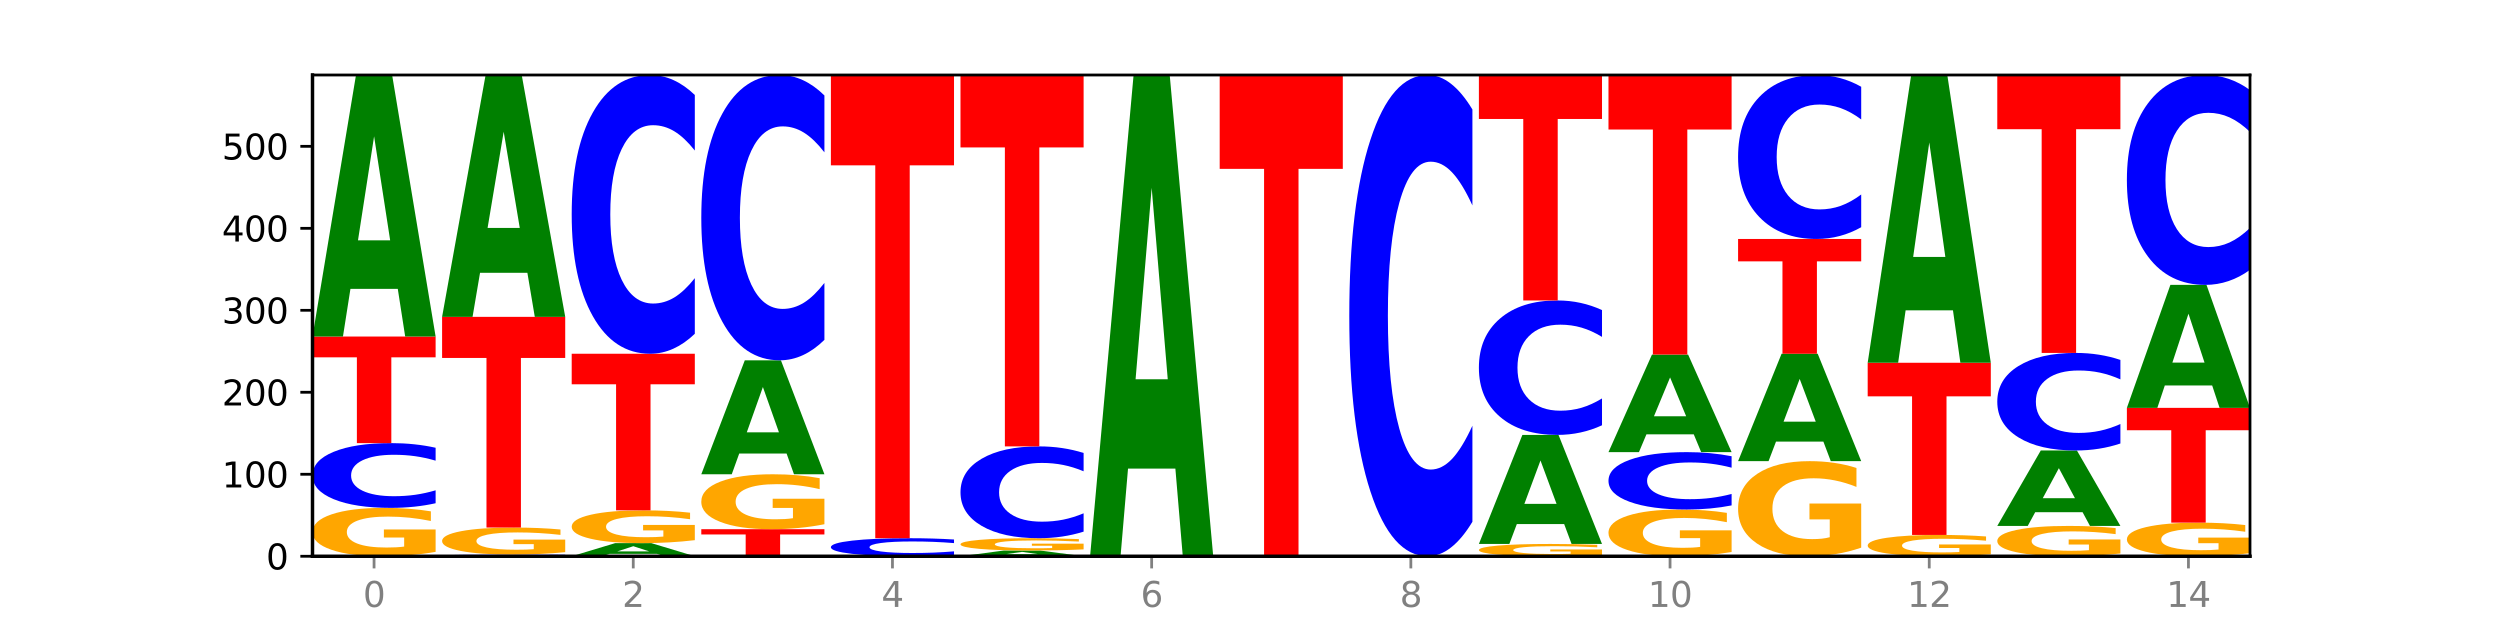 <?xml version="1.0" encoding="utf-8" standalone="no"?>
<!DOCTYPE svg PUBLIC "-//W3C//DTD SVG 1.1//EN"
  "http://www.w3.org/Graphics/SVG/1.1/DTD/svg11.dtd">
<svg xmlns:xlink="http://www.w3.org/1999/xlink" width="720pt" height="180pt" viewBox="0 0 720 180" xmlns="http://www.w3.org/2000/svg" version="1.1">
 <defs>
  <style type="text/css">*{stroke-linejoin: round; stroke-linecap: butt}</style>
 </defs>
 <g id="figure_1">
  <g id="patch_1">
   <path d="M 0 180 
L 720 180 
L 720 0 
L 0 0 
z
" style="fill: #ffffff"/>
  </g>
  <g id="axes_1">
   <g id="patch_2">
    <path d="M 90 160.2 
L 648 160.2 
L 648 21.6 
L 90 21.6 
z
" style="fill: #ffffff"/>
   </g>
   <g id="line2d_1">
    <path d="M 90 160.2 
L 648 160.2 
" clip-path="url(#pbfa28eb013)" style="fill: none; stroke: #000000; stroke-width: 0.5; stroke-linecap: square"/>
   </g>
   <g id="patch_3">
    <path d="M 125.458 158.94 
Q 121.882 159.57 118.036 159.886 
Q 114.19 160.2 110.089 160.2 
Q 100.823 160.2 95.412 158.324 
Q 90 156.448 90 153.239 
Q 90 149.993 95.507 148.131 
Q 101.022 146.269 110.614 146.269 
Q 114.309 146.269 117.694 146.522 
Q 121.088 146.773 124.091 147.268 
L 124.091 150.045 
Q 120.992 149.409 117.925 149.095 
Q 114.857 148.779 111.774 148.779 
Q 106.068 148.779 102.977 149.935 
Q 99.886 151.089 99.886 153.239 
Q 99.886 155.368 102.866 156.531 
Q 105.846 157.691 111.329 157.691 
Q 112.823 157.691 114.102 157.624 
Q 115.382 157.555 116.399 157.412 
L 116.399 154.804 
L 110.558 154.804 
L 110.558 152.482 
L 125.458 152.482 
L 125.458 158.94 
z
" clip-path="url(#pbfa28eb013)" style="fill: #ffa600"/>
   </g>
   <g id="patch_4">
    <path d="M 125.458 144.932 
Q 122.492 145.595 119.285 145.93 
Q 116.078 146.269 112.585 146.269 
Q 102.168 146.269 96.084 143.757 
Q 90 141.245 90 136.948 
Q 90 132.637 96.084 130.128 
Q 102.168 127.616 112.585 127.616 
Q 116.078 127.616 119.285 127.955 
Q 122.492 128.29 125.458 128.953 
L 125.458 132.671 
Q 122.465 131.793 119.562 131.384 
Q 116.658 130.976 113.451 130.976 
Q 107.698 130.976 104.401 132.567 
Q 101.114 134.155 101.114 136.948 
Q 101.114 139.73 104.401 141.322 
Q 107.698 142.909 113.451 142.909 
Q 116.658 142.909 119.562 142.501 
Q 122.465 142.088 125.458 141.21 
L 125.458 144.932 
z
" clip-path="url(#pbfa28eb013)" style="fill: #0000ff"/>
   </g>
   <g id="patch_5">
    <path d="M 90 96.921 
L 125.458 96.921 
L 125.458 102.907 
L 112.701 102.907 
L 112.701 127.616 
L 102.781 127.616 
L 102.781 102.907 
L 90 102.907 
L 90 96.921 
z
" clip-path="url(#pbfa28eb013)" style="fill: #ff0000"/>
   </g>
   <g id="patch_6">
    <path d="M 114.562 83.2 
L 100.925 83.2 
L 98.772 96.921 
L 90 96.921 
L 102.527 21.6 
L 112.931 21.6 
L 125.458 96.921 
L 116.693 96.921 
L 114.562 83.2 
z
M 103.1 69.22 
L 112.365 69.22 
L 107.74 39.26 
L 103.1 69.22 
z
" clip-path="url(#pbfa28eb013)" style="fill: #008000"/>
   </g>
   <g id="patch_7">
    <path d="M 162.783 160.166 
Q 159.817 160.183 156.609 160.191 
Q 153.402 160.2 149.909 160.2 
Q 139.492 160.2 133.408 160.136 
Q 127.324 160.073 127.324 159.964 
Q 127.324 159.855 133.408 159.791 
Q 139.492 159.728 149.909 159.728 
Q 153.402 159.728 156.609 159.736 
Q 159.817 159.745 162.783 159.762 
L 162.783 159.856 
Q 159.79 159.834 156.886 159.823 
Q 153.983 159.813 150.776 159.813 
Q 145.022 159.813 141.726 159.853 
Q 138.438 159.893 138.438 159.964 
Q 138.438 160.034 141.726 160.075 
Q 145.022 160.115 150.776 160.115 
Q 153.983 160.115 156.886 160.105 
Q 159.79 160.094 162.783 160.072 
L 162.783 160.166 
z
" clip-path="url(#pbfa28eb013)" style="fill: #0000ff"/>
   </g>
   <g id="patch_8">
    <path d="M 162.783 159.023 
Q 159.207 159.375 155.36 159.552 
Q 151.514 159.728 147.414 159.728 
Q 138.148 159.728 132.736 158.678 
Q 127.324 157.629 127.324 155.834 
Q 127.324 154.019 132.831 152.977 
Q 138.346 151.936 147.938 151.936 
Q 151.633 151.936 155.019 152.078 
Q 158.412 152.218 161.416 152.494 
L 161.416 154.048 
Q 158.317 153.692 155.249 153.517 
Q 152.182 153.339 149.098 153.339 
Q 143.393 153.339 140.301 153.987 
Q 137.21 154.632 137.21 155.834 
Q 137.21 157.025 140.19 157.676 
Q 143.17 158.324 148.653 158.324 
Q 150.147 158.324 151.427 158.287 
Q 152.706 158.249 153.723 158.168 
L 153.723 156.71 
L 147.883 156.71 
L 147.883 155.411 
L 162.783 155.411 
L 162.783 159.023 
z
" clip-path="url(#pbfa28eb013)" style="fill: #ffa600"/>
   </g>
   <g id="patch_9">
    <path d="M 127.324 91.254 
L 162.783 91.254 
L 162.783 103.089 
L 150.026 103.089 
L 150.026 151.936 
L 140.106 151.936 
L 140.106 103.089 
L 127.324 103.089 
L 127.324 91.254 
z
" clip-path="url(#pbfa28eb013)" style="fill: #ff0000"/>
   </g>
   <g id="patch_10">
    <path d="M 151.886 78.565 
L 138.25 78.565 
L 136.097 91.254 
L 127.324 91.254 
L 139.852 21.6 
L 150.255 21.6 
L 162.783 91.254 
L 154.018 91.254 
L 151.886 78.565 
z
M 140.425 65.638 
L 149.69 65.638 
L 145.064 37.931 
L 140.425 65.638 
z
" clip-path="url(#pbfa28eb013)" style="fill: #008000"/>
   </g>
   <g id="patch_11">
    <path d="M 189.211 159.512 
L 175.574 159.512 
L 173.421 160.2 
L 164.649 160.2 
L 177.176 156.422 
L 187.58 156.422 
L 200.107 160.2 
L 191.342 160.2 
L 189.211 159.512 
z
M 177.749 158.811 
L 187.014 158.811 
L 182.389 157.308 
L 177.749 158.811 
z
" clip-path="url(#pbfa28eb013)" style="fill: #008000"/>
   </g>
   <g id="patch_12">
    <path d="M 200.107 155.568 
Q 196.531 155.995 192.685 156.209 
Q 188.839 156.422 184.738 156.422 
Q 175.472 156.422 170.061 155.15 
Q 164.649 153.878 164.649 151.703 
Q 164.649 149.502 170.156 148.24 
Q 175.671 146.978 185.263 146.978 
Q 188.958 146.978 192.343 147.149 
Q 195.736 147.319 198.74 147.654 
L 198.74 149.537 
Q 195.641 149.106 192.574 148.893 
Q 189.506 148.679 186.423 148.679 
Q 180.717 148.679 177.626 149.463 
Q 174.535 150.245 174.535 151.703 
Q 174.535 153.146 177.515 153.935 
Q 180.495 154.721 185.978 154.721 
Q 187.472 154.721 188.751 154.676 
Q 190.031 154.629 191.048 154.532 
L 191.048 152.764 
L 185.207 152.764 
L 185.207 151.19 
L 200.107 151.19 
L 200.107 155.568 
z
" clip-path="url(#pbfa28eb013)" style="fill: #ffa600"/>
   </g>
   <g id="patch_13">
    <path d="M 164.649 101.879 
L 200.107 101.879 
L 200.107 110.675 
L 187.35 110.675 
L 187.35 146.978 
L 177.43 146.978 
L 177.43 110.675 
L 164.649 110.675 
L 164.649 101.879 
z
" clip-path="url(#pbfa28eb013)" style="fill: #ff0000"/>
   </g>
   <g id="patch_14">
    <path d="M 200.107 96.125 
Q 197.141 98.977 193.934 100.42 
Q 190.727 101.879 187.233 101.879 
Q 176.817 101.879 170.733 91.067 
Q 164.649 80.255 164.649 61.765 
Q 164.649 43.208 170.733 32.412 
Q 176.817 21.6 187.233 21.6 
Q 190.727 21.6 193.934 23.059 
Q 197.141 24.502 200.107 27.354 
L 200.107 43.357 
Q 197.114 39.576 194.211 37.818 
Q 191.307 36.061 188.1 36.061 
Q 182.347 36.061 179.05 42.909 
Q 175.762 49.742 175.762 61.765 
Q 175.762 73.738 179.05 80.587 
Q 182.347 87.419 188.1 87.419 
Q 191.307 87.419 194.211 85.661 
Q 197.114 83.887 200.107 80.106 
L 200.107 96.125 
z
" clip-path="url(#pbfa28eb013)" style="fill: #0000ff"/>
   </g>
   <g id="patch_15">
    <path d="M 201.973 152.408 
L 237.431 152.408 
L 237.431 153.928 
L 224.675 153.928 
L 224.675 160.2 
L 214.755 160.2 
L 214.755 153.928 
L 201.973 153.928 
L 201.973 152.408 
z
" clip-path="url(#pbfa28eb013)" style="fill: #ff0000"/>
   </g>
   <g id="patch_16">
    <path d="M 237.431 150.977 
Q 233.855 151.693 230.009 152.052 
Q 226.163 152.408 222.063 152.408 
Q 212.797 152.408 207.385 150.278 
Q 201.973 148.147 201.973 144.503 
Q 201.973 140.817 207.48 138.703 
Q 212.995 136.588 222.587 136.588 
Q 226.282 136.588 229.668 136.876 
Q 233.061 137.16 236.065 137.722 
L 236.065 140.876 
Q 232.965 140.154 229.898 139.797 
Q 226.831 139.438 223.747 139.438 
Q 218.041 139.438 214.95 140.752 
Q 211.859 142.062 211.859 144.503 
Q 211.859 146.921 214.839 148.242 
Q 217.819 149.559 223.302 149.559 
Q 224.796 149.559 226.076 149.483 
Q 227.355 149.405 228.372 149.242 
L 228.372 146.281 
L 222.531 146.281 
L 222.531 143.644 
L 237.431 143.644 
L 237.431 150.977 
z
" clip-path="url(#pbfa28eb013)" style="fill: #ffa600"/>
   </g>
   <g id="patch_17">
    <path d="M 226.535 130.61 
L 212.899 130.61 
L 210.745 136.588 
L 201.973 136.588 
L 214.501 103.768 
L 224.904 103.768 
L 237.431 136.588 
L 228.667 136.588 
L 226.535 130.61 
z
M 215.073 124.518 
L 224.339 124.518 
L 219.713 111.463 
L 215.073 124.518 
z
" clip-path="url(#pbfa28eb013)" style="fill: #008000"/>
   </g>
   <g id="patch_18">
    <path d="M 237.431 97.879 
Q 234.465 100.798 231.258 102.275 
Q 228.051 103.768 224.558 103.768 
Q 214.141 103.768 208.057 92.702 
Q 201.973 81.635 201.973 62.71 
Q 201.973 43.716 208.057 32.667 
Q 214.141 21.6 224.558 21.6 
Q 228.051 21.6 231.258 23.094 
Q 234.465 24.57 237.431 27.49 
L 237.431 43.869 
Q 234.439 39.999 231.535 38.2 
Q 228.632 36.401 225.424 36.401 
Q 219.671 36.401 216.375 43.411 
Q 213.087 50.404 213.087 62.71 
Q 213.087 74.964 216.375 81.974 
Q 219.671 88.967 225.424 88.967 
Q 228.632 88.967 231.535 87.168 
Q 234.439 85.352 237.431 81.482 
L 237.431 97.879 
z
" clip-path="url(#pbfa28eb013)" style="fill: #0000ff"/>
   </g>
   <g id="patch_19">
    <path d="M 274.756 159.828 
Q 271.79 160.012 268.583 160.106 
Q 265.375 160.2 261.882 160.2 
Q 251.465 160.2 245.382 159.5 
Q 239.298 158.801 239.298 157.604 
Q 239.298 156.404 245.382 155.705 
Q 251.465 155.005 261.882 155.005 
Q 265.375 155.005 268.583 155.1 
Q 271.79 155.193 274.756 155.378 
L 274.756 156.413 
Q 271.763 156.169 268.86 156.055 
Q 265.956 155.941 262.749 155.941 
Q 256.995 155.941 253.699 156.384 
Q 250.411 156.826 250.411 157.604 
Q 250.411 158.379 253.699 158.822 
Q 256.995 159.264 262.749 159.264 
Q 265.956 159.264 268.86 159.151 
Q 271.763 159.036 274.756 158.791 
L 274.756 159.828 
z
" clip-path="url(#pbfa28eb013)" style="fill: #0000ff"/>
   </g>
   <g id="patch_20">
    <path d="M 239.298 21.6 
L 274.756 21.6 
L 274.756 47.618 
L 261.999 47.618 
L 261.999 155.005 
L 252.079 155.005 
L 252.079 47.618 
L 239.298 47.618 
L 239.298 21.6 
z
" clip-path="url(#pbfa28eb013)" style="fill: #ff0000"/>
   </g>
   <g id="patch_21">
    <path d="M 301.184 159.899 
L 287.547 159.899 
L 285.394 160.2 
L 276.622 160.2 
L 289.15 158.547 
L 299.553 158.547 
L 312.08 160.2 
L 303.315 160.2 
L 301.184 159.899 
z
M 289.722 159.592 
L 298.987 159.592 
L 294.362 158.935 
L 289.722 159.592 
z
" clip-path="url(#pbfa28eb013)" style="fill: #008000"/>
   </g>
   <g id="patch_22">
    <path d="M 312.08 158.227 
Q 308.504 158.387 304.658 158.467 
Q 300.812 158.547 296.711 158.547 
Q 287.445 158.547 282.034 158.07 
Q 276.622 157.593 276.622 156.777 
Q 276.622 155.952 282.129 155.479 
Q 287.644 155.005 297.236 155.005 
Q 300.931 155.005 304.316 155.07 
Q 307.71 155.133 310.713 155.259 
L 310.713 155.965 
Q 307.614 155.804 304.547 155.724 
Q 301.479 155.643 298.396 155.643 
Q 292.69 155.643 289.599 155.938 
Q 286.508 156.231 286.508 156.777 
Q 286.508 157.319 289.488 157.614 
Q 292.468 157.909 297.951 157.909 
Q 299.445 157.909 300.724 157.892 
Q 302.004 157.875 303.021 157.838 
L 303.021 157.175 
L 297.18 157.175 
L 297.18 156.585 
L 312.08 156.585 
L 312.08 158.227 
z
" clip-path="url(#pbfa28eb013)" style="fill: #ffa600"/>
   </g>
   <g id="patch_23">
    <path d="M 312.08 153.11 
Q 309.114 154.049 305.907 154.525 
Q 302.7 155.005 299.207 155.005 
Q 288.79 155.005 282.706 151.444 
Q 276.622 147.882 276.622 141.791 
Q 276.622 135.678 282.706 132.122 
Q 288.79 128.56 299.207 128.56 
Q 302.7 128.56 305.907 129.041 
Q 309.114 129.516 312.08 130.456 
L 312.08 135.728 
Q 309.087 134.482 306.184 133.903 
Q 303.28 133.324 300.073 133.324 
Q 294.32 133.324 291.023 135.58 
Q 287.736 137.831 287.736 141.791 
Q 287.736 145.735 291.023 147.991 
Q 294.32 150.242 300.073 150.242 
Q 303.28 150.242 306.184 149.663 
Q 309.087 149.078 312.08 147.833 
L 312.08 153.11 
z
" clip-path="url(#pbfa28eb013)" style="fill: #0000ff"/>
   </g>
   <g id="patch_24">
    <path d="M 276.622 21.6 
L 312.08 21.6 
L 312.08 42.46 
L 299.324 42.46 
L 299.324 128.56 
L 289.404 128.56 
L 289.404 42.46 
L 276.622 42.46 
L 276.622 21.6 
z
" clip-path="url(#pbfa28eb013)" style="fill: #ff0000"/>
   </g>
   <g id="patch_25">
    <path d="M 338.508 134.951 
L 324.872 134.951 
L 322.719 160.2 
L 313.946 160.2 
L 326.474 21.6 
L 336.877 21.6 
L 349.405 160.2 
L 340.64 160.2 
L 338.508 134.951 
z
M 327.047 109.228 
L 336.312 109.228 
L 331.686 54.096 
L 327.047 109.228 
z
" clip-path="url(#pbfa28eb013)" style="fill: #008000"/>
   </g>
   <g id="patch_26">
    <path d="M 351.271 21.6 
L 386.729 21.6 
L 386.729 48.631 
L 373.972 48.631 
L 373.972 160.2 
L 364.052 160.2 
L 364.052 48.631 
L 351.271 48.631 
L 351.271 21.6 
z
" clip-path="url(#pbfa28eb013)" style="fill: #ff0000"/>
   </g>
   <g id="patch_27">
    <path d="M 424.054 150.265 
Q 421.087 155.19 417.88 157.681 
Q 414.673 160.2 411.18 160.2 
Q 400.763 160.2 394.679 141.533 
Q 388.595 122.866 388.595 90.943 
Q 388.595 58.905 394.679 40.267 
Q 400.763 21.6 411.18 21.6 
Q 414.673 21.6 417.88 24.119 
Q 421.087 26.61 424.054 31.535 
L 424.054 59.163 
Q 421.061 52.635 418.157 49.601 
Q 415.254 46.566 412.047 46.566 
Q 406.293 46.566 402.997 58.39 
Q 399.709 70.186 399.709 90.943 
Q 399.709 111.614 402.997 123.439 
Q 406.293 135.234 412.047 135.234 
Q 415.254 135.234 418.157 132.199 
Q 421.061 129.136 424.054 122.608 
L 424.054 150.265 
z
" clip-path="url(#pbfa28eb013)" style="fill: #0000ff"/>
   </g>
   <g id="patch_28">
    <path d="M 461.378 159.88 
Q 457.802 160.04 453.956 160.12 
Q 450.11 160.2 446.009 160.2 
Q 436.743 160.2 431.331 159.723 
Q 425.92 159.246 425.92 158.43 
Q 425.92 157.605 431.427 157.132 
Q 436.942 156.658 446.533 156.658 
Q 450.229 156.658 453.614 156.723 
Q 457.007 156.786 460.011 156.912 
L 460.011 157.618 
Q 456.912 157.456 453.844 157.377 
Q 450.777 157.296 447.694 157.296 
Q 441.988 157.296 438.897 157.59 
Q 435.805 157.884 435.805 158.43 
Q 435.805 158.972 438.785 159.267 
Q 441.765 159.562 447.249 159.562 
Q 448.743 159.562 450.022 159.545 
Q 451.302 159.528 452.319 159.491 
L 452.319 158.828 
L 446.478 158.828 
L 446.478 158.238 
L 461.378 158.238 
L 461.378 159.88 
z
" clip-path="url(#pbfa28eb013)" style="fill: #ffa600"/>
   </g>
   <g id="patch_29">
    <path d="M 450.482 150.938 
L 436.845 150.938 
L 434.692 156.658 
L 425.92 156.658 
L 438.447 125.255 
L 448.85 125.255 
L 461.378 156.658 
L 452.613 156.658 
L 450.482 150.938 
z
M 439.02 145.109 
L 448.285 145.109 
L 443.66 132.618 
L 439.02 145.109 
z
" clip-path="url(#pbfa28eb013)" style="fill: #008000"/>
   </g>
   <g id="patch_30">
    <path d="M 461.378 122.479 
Q 458.412 123.855 455.205 124.551 
Q 451.997 125.255 448.504 125.255 
Q 438.088 125.255 432.004 120.04 
Q 425.92 114.824 425.92 105.905 
Q 425.92 96.955 432.004 91.747 
Q 438.088 86.532 448.504 86.532 
Q 451.997 86.532 455.205 87.236 
Q 458.412 87.932 461.378 89.307 
L 461.378 97.027 
Q 458.385 95.203 455.482 94.355 
Q 452.578 93.507 449.371 93.507 
Q 443.618 93.507 440.321 96.811 
Q 437.033 100.106 437.033 105.905 
Q 437.033 111.681 440.321 114.984 
Q 443.618 118.28 449.371 118.28 
Q 452.578 118.28 455.482 117.432 
Q 458.385 116.576 461.378 114.752 
L 461.378 122.479 
z
" clip-path="url(#pbfa28eb013)" style="fill: #0000ff"/>
   </g>
   <g id="patch_31">
    <path d="M 425.92 21.6 
L 461.378 21.6 
L 461.378 34.264 
L 448.621 34.264 
L 448.621 86.532 
L 438.701 86.532 
L 438.701 34.264 
L 425.92 34.264 
L 425.92 21.6 
z
" clip-path="url(#pbfa28eb013)" style="fill: #ff0000"/>
   </g>
   <g id="patch_32">
    <path d="M 498.702 158.982 
Q 495.126 159.591 491.28 159.897 
Q 487.434 160.2 483.333 160.2 
Q 474.068 160.2 468.656 158.387 
Q 463.244 156.575 463.244 153.475 
Q 463.244 150.339 468.751 148.54 
Q 474.266 146.741 483.858 146.741 
Q 487.553 146.741 490.938 146.986 
Q 494.332 147.228 497.336 147.706 
L 497.336 150.389 
Q 494.236 149.775 491.169 149.471 
Q 488.101 149.166 485.018 149.166 
Q 479.312 149.166 476.221 150.283 
Q 473.13 151.398 473.13 153.475 
Q 473.13 155.532 476.11 156.655 
Q 479.09 157.776 484.573 157.776 
Q 486.067 157.776 487.347 157.712 
Q 488.626 157.645 489.643 157.506 
L 489.643 154.987 
L 483.802 154.987 
L 483.802 152.744 
L 498.702 152.744 
L 498.702 158.982 
z
" clip-path="url(#pbfa28eb013)" style="fill: #ffa600"/>
   </g>
   <g id="patch_33">
    <path d="M 498.702 145.557 
Q 495.736 146.144 492.529 146.441 
Q 489.322 146.741 485.829 146.741 
Q 475.412 146.741 469.328 144.515 
Q 463.244 142.289 463.244 138.482 
Q 463.244 134.662 469.328 132.439 
Q 475.412 130.213 485.829 130.213 
Q 489.322 130.213 492.529 130.514 
Q 495.736 130.811 498.702 131.398 
L 498.702 134.693 
Q 495.71 133.914 492.806 133.552 
Q 489.903 133.19 486.695 133.19 
Q 480.942 133.19 477.645 134.601 
Q 474.358 136.007 474.358 138.482 
Q 474.358 140.948 477.645 142.358 
Q 480.942 143.764 486.695 143.764 
Q 489.903 143.764 492.806 143.402 
Q 495.71 143.037 498.702 142.259 
L 498.702 145.557 
z
" clip-path="url(#pbfa28eb013)" style="fill: #0000ff"/>
   </g>
   <g id="patch_34">
    <path d="M 487.806 125.095 
L 474.169 125.095 
L 472.016 130.213 
L 463.244 130.213 
L 475.772 102.116 
L 486.175 102.116 
L 498.702 130.213 
L 489.937 130.213 
L 487.806 125.095 
z
M 476.344 119.88 
L 485.609 119.88 
L 480.984 108.703 
L 476.344 119.88 
z
" clip-path="url(#pbfa28eb013)" style="fill: #008000"/>
   </g>
   <g id="patch_35">
    <path d="M 463.244 21.6 
L 498.702 21.6 
L 498.702 37.303 
L 485.946 37.303 
L 485.946 102.116 
L 476.026 102.116 
L 476.026 37.303 
L 463.244 37.303 
L 463.244 21.6 
z
" clip-path="url(#pbfa28eb013)" style="fill: #ff0000"/>
   </g>
   <g id="patch_36">
    <path d="M 536.027 157.722 
Q 532.451 158.961 528.605 159.583 
Q 524.758 160.2 520.658 160.2 
Q 511.392 160.2 505.98 156.511 
Q 500.569 152.822 500.569 146.514 
Q 500.569 140.132 506.076 136.471 
Q 511.591 132.811 521.182 132.811 
Q 524.878 132.811 528.263 133.308 
Q 531.656 133.801 534.66 134.774 
L 534.66 140.234 
Q 531.561 138.983 528.493 138.367 
Q 525.426 137.744 522.343 137.744 
Q 516.637 137.744 513.546 140.019 
Q 510.454 142.287 510.454 146.514 
Q 510.454 150.701 513.434 152.986 
Q 516.414 155.266 521.898 155.266 
Q 523.391 155.266 524.671 155.136 
Q 525.95 155 526.968 154.718 
L 526.968 149.592 
L 521.127 149.592 
L 521.127 145.026 
L 536.027 145.026 
L 536.027 157.722 
z
" clip-path="url(#pbfa28eb013)" style="fill: #ffa600"/>
   </g>
   <g id="patch_37">
    <path d="M 525.13 127.176 
L 511.494 127.176 
L 509.341 132.811 
L 500.569 132.811 
L 513.096 101.879 
L 523.499 101.879 
L 536.027 132.811 
L 527.262 132.811 
L 525.13 127.176 
z
M 513.669 121.435 
L 522.934 121.435 
L 518.309 109.132 
L 513.669 121.435 
z
" clip-path="url(#pbfa28eb013)" style="fill: #008000"/>
   </g>
   <g id="patch_38">
    <path d="M 500.569 68.823 
L 536.027 68.823 
L 536.027 75.27 
L 523.27 75.27 
L 523.27 101.879 
L 513.35 101.879 
L 513.35 75.27 
L 500.569 75.27 
L 500.569 68.823 
z
" clip-path="url(#pbfa28eb013)" style="fill: #ff0000"/>
   </g>
   <g id="patch_39">
    <path d="M 536.027 65.438 
Q 533.061 67.116 529.854 67.965 
Q 526.646 68.823 523.153 68.823 
Q 512.736 68.823 506.652 62.463 
Q 500.569 56.103 500.569 45.226 
Q 500.569 34.311 506.652 27.96 
Q 512.736 21.6 523.153 21.6 
Q 526.646 21.6 529.854 22.458 
Q 533.061 23.307 536.027 24.985 
L 536.027 34.398 
Q 533.034 32.174 530.13 31.14 
Q 527.227 30.106 524.02 30.106 
Q 518.266 30.106 514.97 34.135 
Q 511.682 38.154 511.682 45.226 
Q 511.682 52.269 514.97 56.298 
Q 518.266 60.317 524.02 60.317 
Q 527.227 60.317 530.13 59.283 
Q 533.034 58.239 536.027 56.015 
L 536.027 65.438 
z
" clip-path="url(#pbfa28eb013)" style="fill: #0000ff"/>
   </g>
   <g id="patch_40">
    <path d="M 573.351 159.645 
Q 569.775 159.922 565.929 160.062 
Q 562.083 160.2 557.982 160.2 
Q 548.716 160.2 543.305 159.373 
Q 537.893 158.546 537.893 157.132 
Q 537.893 155.702 543.4 154.881 
Q 548.915 154.061 558.507 154.061 
Q 562.202 154.061 565.587 154.173 
Q 568.98 154.283 571.984 154.501 
L 571.984 155.725 
Q 568.885 155.445 565.818 155.306 
Q 562.75 155.167 559.667 155.167 
Q 553.961 155.167 550.87 155.677 
Q 547.779 156.185 547.779 157.132 
Q 547.779 158.071 550.759 158.583 
Q 553.739 159.094 559.222 159.094 
Q 560.716 159.094 561.995 159.065 
Q 563.275 159.035 564.292 158.971 
L 564.292 157.822 
L 558.451 157.822 
L 558.451 156.799 
L 573.351 156.799 
L 573.351 159.645 
z
" clip-path="url(#pbfa28eb013)" style="fill: #ffa600"/>
   </g>
   <g id="patch_41">
    <path d="M 537.893 104.477 
L 573.351 104.477 
L 573.351 114.147 
L 560.594 114.147 
L 560.594 154.061 
L 550.674 154.061 
L 550.674 114.147 
L 537.893 114.147 
L 537.893 104.477 
z
" clip-path="url(#pbfa28eb013)" style="fill: #ff0000"/>
   </g>
   <g id="patch_42">
    <path d="M 562.455 89.379 
L 548.818 89.379 
L 546.665 104.477 
L 537.893 104.477 
L 550.42 21.6 
L 560.824 21.6 
L 573.351 104.477 
L 564.586 104.477 
L 562.455 89.379 
z
M 550.993 73.997 
L 560.258 73.997 
L 555.633 41.031 
L 550.993 73.997 
z
" clip-path="url(#pbfa28eb013)" style="fill: #008000"/>
   </g>
   <g id="patch_43">
    <path d="M 610.676 159.41 
Q 607.1 159.805 603.253 160.003 
Q 599.407 160.2 595.307 160.2 
Q 586.041 160.2 580.629 159.023 
Q 575.217 157.847 575.217 155.835 
Q 575.217 153.799 580.724 152.631 
Q 586.239 151.464 595.831 151.464 
Q 599.526 151.464 602.912 151.623 
Q 606.305 151.78 609.309 152.09 
L 609.309 153.831 
Q 606.21 153.433 603.142 153.236 
Q 600.075 153.037 596.991 153.037 
Q 591.286 153.037 588.194 153.763 
Q 585.103 154.486 585.103 155.835 
Q 585.103 157.17 588.083 157.899 
Q 591.063 158.626 596.546 158.626 
Q 598.04 158.626 599.32 158.585 
Q 600.599 158.542 601.616 158.451 
L 601.616 156.816 
L 595.776 156.816 
L 595.776 155.36 
L 610.676 155.36 
L 610.676 159.41 
z
" clip-path="url(#pbfa28eb013)" style="fill: #ffa600"/>
   </g>
   <g id="patch_44">
    <path d="M 599.779 147.507 
L 586.143 147.507 
L 583.99 151.464 
L 575.217 151.464 
L 587.745 129.741 
L 598.148 129.741 
L 610.676 151.464 
L 601.911 151.464 
L 599.779 147.507 
z
M 588.318 143.475 
L 597.583 143.475 
L 592.957 134.834 
L 588.318 143.475 
z
" clip-path="url(#pbfa28eb013)" style="fill: #008000"/>
   </g>
   <g id="patch_45">
    <path d="M 610.676 127.727 
Q 607.71 128.725 604.502 129.23 
Q 601.295 129.741 597.802 129.741 
Q 587.385 129.741 581.301 125.957 
Q 575.217 122.172 575.217 115.701 
Q 575.217 109.206 581.301 105.428 
Q 587.385 101.643 597.802 101.643 
Q 601.295 101.643 604.502 102.154 
Q 607.71 102.659 610.676 103.657 
L 610.676 109.258 
Q 607.683 107.935 604.779 107.32 
Q 601.876 106.704 598.669 106.704 
Q 592.915 106.704 589.619 109.102 
Q 586.331 111.493 586.331 115.701 
Q 586.331 119.891 589.619 122.289 
Q 592.915 124.68 598.669 124.68 
Q 601.876 124.68 604.779 124.065 
Q 607.683 123.444 610.676 122.12 
L 610.676 127.727 
z
" clip-path="url(#pbfa28eb013)" style="fill: #0000ff"/>
   </g>
   <g id="patch_46">
    <path d="M 575.217 21.6 
L 610.676 21.6 
L 610.676 37.211 
L 597.919 37.211 
L 597.919 101.643 
L 587.999 101.643 
L 587.999 37.211 
L 575.217 37.211 
L 575.217 21.6 
z
" clip-path="url(#pbfa28eb013)" style="fill: #ff0000"/>
   </g>
   <g id="patch_47">
    <path d="M 648 159.324 
Q 644.424 159.762 640.578 159.982 
Q 636.732 160.2 632.631 160.2 
Q 623.365 160.2 617.954 158.896 
Q 612.542 157.592 612.542 155.363 
Q 612.542 153.107 618.049 151.813 
Q 623.564 150.519 633.156 150.519 
Q 636.851 150.519 640.236 150.695 
Q 643.629 150.869 646.633 151.213 
L 646.633 153.143 
Q 643.534 152.701 640.467 152.483 
Q 637.399 152.263 634.316 152.263 
Q 628.61 152.263 625.519 153.067 
Q 622.428 153.869 622.428 155.363 
Q 622.428 156.842 625.408 157.65 
Q 628.388 158.456 633.871 158.456 
Q 635.365 158.456 636.644 158.41 
Q 637.924 158.362 638.941 158.262 
L 638.941 156.45 
L 633.1 156.45 
L 633.1 154.837 
L 648 154.837 
L 648 159.324 
z
" clip-path="url(#pbfa28eb013)" style="fill: #ffa600"/>
   </g>
   <g id="patch_48">
    <path d="M 612.542 117.463 
L 648 117.463 
L 648 123.91 
L 635.243 123.91 
L 635.243 150.519 
L 625.323 150.519 
L 625.323 123.91 
L 612.542 123.91 
L 612.542 117.463 
z
" clip-path="url(#pbfa28eb013)" style="fill: #ff0000"/>
   </g>
   <g id="patch_49">
    <path d="M 637.104 111.011 
L 623.467 111.011 
L 621.314 117.463 
L 612.542 117.463 
L 625.069 82.046 
L 635.473 82.046 
L 648 117.463 
L 639.235 117.463 
L 637.104 111.011 
z
M 625.642 104.438 
L 634.907 104.438 
L 630.282 90.35 
L 625.642 104.438 
z
" clip-path="url(#pbfa28eb013)" style="fill: #008000"/>
   </g>
   <g id="patch_50">
    <path d="M 648 77.713 
Q 645.034 79.861 641.827 80.947 
Q 638.62 82.046 635.126 82.046 
Q 624.71 82.046 618.626 73.905 
Q 612.542 65.764 612.542 51.842 
Q 612.542 37.87 618.626 29.741 
Q 624.71 21.6 635.126 21.6 
Q 638.62 21.6 641.827 22.699 
Q 645.034 23.785 648 25.933 
L 648 37.982 
Q 645.007 35.135 642.104 33.811 
Q 639.2 32.488 635.993 32.488 
Q 630.24 32.488 626.943 37.645 
Q 623.655 42.789 623.655 51.842 
Q 623.655 60.857 626.943 66.013 
Q 630.24 71.158 635.993 71.158 
Q 639.2 71.158 642.104 69.834 
Q 645.007 68.498 648 65.651 
L 648 77.713 
z
" clip-path="url(#pbfa28eb013)" style="fill: #0000ff"/>
   </g>
   <g id="matplotlib.axis_1">
    <g id="xtick_1">
     <g id="line2d_2">
      <defs>
       <path id="mf87d637c79" d="M 0 0 
L 0 3.5 
" style="stroke: #808080; stroke-width: 0.8"/>
      </defs>
      <g>
       <use xlink:href="#mf87d637c79" x="107.729" y="160.2" style="fill: #808080; stroke: #808080; stroke-width: 0.8"/>
      </g>
     </g>
     <g id="text_1">
      <!-- 0 -->
      <g style="fill: #808080" transform="translate(104.548 174.798) scale(0.1 -0.1)">
       <defs>
        <path id="DejaVuSans-30" d="M 2034 4250 
Q 1547 4250 1301 3770 
Q 1056 3291 1056 2328 
Q 1056 1369 1301 889 
Q 1547 409 2034 409 
Q 2525 409 2770 889 
Q 3016 1369 3016 2328 
Q 3016 3291 2770 3770 
Q 2525 4250 2034 4250 
z
M 2034 4750 
Q 2819 4750 3233 4129 
Q 3647 3509 3647 2328 
Q 3647 1150 3233 529 
Q 2819 -91 2034 -91 
Q 1250 -91 836 529 
Q 422 1150 422 2328 
Q 422 3509 836 4129 
Q 1250 4750 2034 4750 
z
" transform="scale(0.016)"/>
       </defs>
       <use xlink:href="#DejaVuSans-30"/>
      </g>
     </g>
    </g>
    <g id="xtick_2">
     <g id="line2d_3">
      <g>
       <use xlink:href="#mf87d637c79" x="182.378" y="160.2" style="fill: #808080; stroke: #808080; stroke-width: 0.8"/>
      </g>
     </g>
     <g id="text_2">
      <!-- 2 -->
      <g style="fill: #808080" transform="translate(179.197 174.798) scale(0.1 -0.1)">
       <defs>
        <path id="DejaVuSans-32" d="M 1228 531 
L 3431 531 
L 3431 0 
L 469 0 
L 469 531 
Q 828 903 1448 1529 
Q 2069 2156 2228 2338 
Q 2531 2678 2651 2914 
Q 2772 3150 2772 3378 
Q 2772 3750 2511 3984 
Q 2250 4219 1831 4219 
Q 1534 4219 1204 4116 
Q 875 4013 500 3803 
L 500 4441 
Q 881 4594 1212 4672 
Q 1544 4750 1819 4750 
Q 2544 4750 2975 4387 
Q 3406 4025 3406 3419 
Q 3406 3131 3298 2873 
Q 3191 2616 2906 2266 
Q 2828 2175 2409 1742 
Q 1991 1309 1228 531 
z
" transform="scale(0.016)"/>
       </defs>
       <use xlink:href="#DejaVuSans-32"/>
      </g>
     </g>
    </g>
    <g id="xtick_3">
     <g id="line2d_4">
      <g>
       <use xlink:href="#mf87d637c79" x="257.027" y="160.2" style="fill: #808080; stroke: #808080; stroke-width: 0.8"/>
      </g>
     </g>
     <g id="text_3">
      <!-- 4 -->
      <g style="fill: #808080" transform="translate(253.846 174.798) scale(0.1 -0.1)">
       <defs>
        <path id="DejaVuSans-34" d="M 2419 4116 
L 825 1625 
L 2419 1625 
L 2419 4116 
z
M 2253 4666 
L 3047 4666 
L 3047 1625 
L 3713 1625 
L 3713 1100 
L 3047 1100 
L 3047 0 
L 2419 0 
L 2419 1100 
L 313 1100 
L 313 1709 
L 2253 4666 
z
" transform="scale(0.016)"/>
       </defs>
       <use xlink:href="#DejaVuSans-34"/>
      </g>
     </g>
    </g>
    <g id="xtick_4">
     <g id="line2d_5">
      <g>
       <use xlink:href="#mf87d637c79" x="331.676" y="160.2" style="fill: #808080; stroke: #808080; stroke-width: 0.8"/>
      </g>
     </g>
     <g id="text_4">
      <!-- 6 -->
      <g style="fill: #808080" transform="translate(328.494 174.798) scale(0.1 -0.1)">
       <defs>
        <path id="DejaVuSans-36" d="M 2113 2584 
Q 1688 2584 1439 2293 
Q 1191 2003 1191 1497 
Q 1191 994 1439 701 
Q 1688 409 2113 409 
Q 2538 409 2786 701 
Q 3034 994 3034 1497 
Q 3034 2003 2786 2293 
Q 2538 2584 2113 2584 
z
M 3366 4563 
L 3366 3988 
Q 3128 4100 2886 4159 
Q 2644 4219 2406 4219 
Q 1781 4219 1451 3797 
Q 1122 3375 1075 2522 
Q 1259 2794 1537 2939 
Q 1816 3084 2150 3084 
Q 2853 3084 3261 2657 
Q 3669 2231 3669 1497 
Q 3669 778 3244 343 
Q 2819 -91 2113 -91 
Q 1303 -91 875 529 
Q 447 1150 447 2328 
Q 447 3434 972 4092 
Q 1497 4750 2381 4750 
Q 2619 4750 2861 4703 
Q 3103 4656 3366 4563 
z
" transform="scale(0.016)"/>
       </defs>
       <use xlink:href="#DejaVuSans-36"/>
      </g>
     </g>
    </g>
    <g id="xtick_5">
     <g id="line2d_6">
      <g>
       <use xlink:href="#mf87d637c79" x="406.324" y="160.2" style="fill: #808080; stroke: #808080; stroke-width: 0.8"/>
      </g>
     </g>
     <g id="text_5">
      <!-- 8 -->
      <g style="fill: #808080" transform="translate(403.143 174.798) scale(0.1 -0.1)">
       <defs>
        <path id="DejaVuSans-38" d="M 2034 2216 
Q 1584 2216 1326 1975 
Q 1069 1734 1069 1313 
Q 1069 891 1326 650 
Q 1584 409 2034 409 
Q 2484 409 2743 651 
Q 3003 894 3003 1313 
Q 3003 1734 2745 1975 
Q 2488 2216 2034 2216 
z
M 1403 2484 
Q 997 2584 770 2862 
Q 544 3141 544 3541 
Q 544 4100 942 4425 
Q 1341 4750 2034 4750 
Q 2731 4750 3128 4425 
Q 3525 4100 3525 3541 
Q 3525 3141 3298 2862 
Q 3072 2584 2669 2484 
Q 3125 2378 3379 2068 
Q 3634 1759 3634 1313 
Q 3634 634 3220 271 
Q 2806 -91 2034 -91 
Q 1263 -91 848 271 
Q 434 634 434 1313 
Q 434 1759 690 2068 
Q 947 2378 1403 2484 
z
M 1172 3481 
Q 1172 3119 1398 2916 
Q 1625 2713 2034 2713 
Q 2441 2713 2670 2916 
Q 2900 3119 2900 3481 
Q 2900 3844 2670 4047 
Q 2441 4250 2034 4250 
Q 1625 4250 1398 4047 
Q 1172 3844 1172 3481 
z
" transform="scale(0.016)"/>
       </defs>
       <use xlink:href="#DejaVuSans-38"/>
      </g>
     </g>
    </g>
    <g id="xtick_6">
     <g id="line2d_7">
      <g>
       <use xlink:href="#mf87d637c79" x="480.973" y="160.2" style="fill: #808080; stroke: #808080; stroke-width: 0.8"/>
      </g>
     </g>
     <g id="text_6">
      <!-- 10 -->
      <g style="fill: #808080" transform="translate(474.611 174.798) scale(0.1 -0.1)">
       <defs>
        <path id="DejaVuSans-31" d="M 794 531 
L 1825 531 
L 1825 4091 
L 703 3866 
L 703 4441 
L 1819 4666 
L 2450 4666 
L 2450 531 
L 3481 531 
L 3481 0 
L 794 0 
L 794 531 
z
" transform="scale(0.016)"/>
       </defs>
       <use xlink:href="#DejaVuSans-31"/>
       <use xlink:href="#DejaVuSans-30" x="63.623"/>
      </g>
     </g>
    </g>
    <g id="xtick_7">
     <g id="line2d_8">
      <g>
       <use xlink:href="#mf87d637c79" x="555.622" y="160.2" style="fill: #808080; stroke: #808080; stroke-width: 0.8"/>
      </g>
     </g>
     <g id="text_7">
      <!-- 12 -->
      <g style="fill: #808080" transform="translate(549.26 174.798) scale(0.1 -0.1)">
       <use xlink:href="#DejaVuSans-31"/>
       <use xlink:href="#DejaVuSans-32" x="63.623"/>
      </g>
     </g>
    </g>
    <g id="xtick_8">
     <g id="line2d_9">
      <g>
       <use xlink:href="#mf87d637c79" x="630.271" y="160.2" style="fill: #808080; stroke: #808080; stroke-width: 0.8"/>
      </g>
     </g>
     <g id="text_8">
      <!-- 14 -->
      <g style="fill: #808080" transform="translate(623.908 174.798) scale(0.1 -0.1)">
       <use xlink:href="#DejaVuSans-31"/>
       <use xlink:href="#DejaVuSans-34" x="63.623"/>
      </g>
     </g>
    </g>
   </g>
   <g id="matplotlib.axis_2">
    <g id="ytick_1">
     <g id="line2d_10">
      <defs>
       <path id="mf8538ed54c" d="M 0 0 
L -3.5 0 
" style="stroke: #000000; stroke-width: 0.8"/>
      </defs>
      <g>
       <use xlink:href="#mf8538ed54c" x="90" y="160.2" style="stroke: #000000; stroke-width: 0.8"/>
      </g>
     </g>
     <g id="text_9">
      <!-- 0 -->
      <g transform="translate(76.638 163.999) scale(0.1 -0.1)">
       <use xlink:href="#DejaVuSans-30"/>
      </g>
     </g>
    </g>
    <g id="ytick_2">
     <g id="line2d_11">
      <g>
       <use xlink:href="#mf8538ed54c" x="90" y="136.588" style="stroke: #000000; stroke-width: 0.8"/>
      </g>
     </g>
     <g id="text_10">
      <!-- 100 -->
      <g transform="translate(63.913 140.388) scale(0.1 -0.1)">
       <use xlink:href="#DejaVuSans-31"/>
       <use xlink:href="#DejaVuSans-30" x="63.623"/>
       <use xlink:href="#DejaVuSans-30" x="127.246"/>
      </g>
     </g>
    </g>
    <g id="ytick_3">
     <g id="line2d_12">
      <g>
       <use xlink:href="#mf8538ed54c" x="90" y="112.977" style="stroke: #000000; stroke-width: 0.8"/>
      </g>
     </g>
     <g id="text_11">
      <!-- 200 -->
      <g transform="translate(63.913 116.776) scale(0.1 -0.1)">
       <use xlink:href="#DejaVuSans-32"/>
       <use xlink:href="#DejaVuSans-30" x="63.623"/>
       <use xlink:href="#DejaVuSans-30" x="127.246"/>
      </g>
     </g>
    </g>
    <g id="ytick_4">
     <g id="line2d_13">
      <g>
       <use xlink:href="#mf8538ed54c" x="90" y="89.365" style="stroke: #000000; stroke-width: 0.8"/>
      </g>
     </g>
     <g id="text_12">
      <!-- 300 -->
      <g transform="translate(63.913 93.164) scale(0.1 -0.1)">
       <defs>
        <path id="DejaVuSans-33" d="M 2597 2516 
Q 3050 2419 3304 2112 
Q 3559 1806 3559 1356 
Q 3559 666 3084 287 
Q 2609 -91 1734 -91 
Q 1441 -91 1130 -33 
Q 819 25 488 141 
L 488 750 
Q 750 597 1062 519 
Q 1375 441 1716 441 
Q 2309 441 2620 675 
Q 2931 909 2931 1356 
Q 2931 1769 2642 2001 
Q 2353 2234 1838 2234 
L 1294 2234 
L 1294 2753 
L 1863 2753 
Q 2328 2753 2575 2939 
Q 2822 3125 2822 3475 
Q 2822 3834 2567 4026 
Q 2313 4219 1838 4219 
Q 1578 4219 1281 4162 
Q 984 4106 628 3988 
L 628 4550 
Q 988 4650 1302 4700 
Q 1616 4750 1894 4750 
Q 2613 4750 3031 4423 
Q 3450 4097 3450 3541 
Q 3450 3153 3228 2886 
Q 3006 2619 2597 2516 
z
" transform="scale(0.016)"/>
       </defs>
       <use xlink:href="#DejaVuSans-33"/>
       <use xlink:href="#DejaVuSans-30" x="63.623"/>
       <use xlink:href="#DejaVuSans-30" x="127.246"/>
      </g>
     </g>
    </g>
    <g id="ytick_5">
     <g id="line2d_14">
      <g>
       <use xlink:href="#mf8538ed54c" x="90" y="65.754" style="stroke: #000000; stroke-width: 0.8"/>
      </g>
     </g>
     <g id="text_13">
      <!-- 400 -->
      <g transform="translate(63.913 69.553) scale(0.1 -0.1)">
       <use xlink:href="#DejaVuSans-34"/>
       <use xlink:href="#DejaVuSans-30" x="63.623"/>
       <use xlink:href="#DejaVuSans-30" x="127.246"/>
      </g>
     </g>
    </g>
    <g id="ytick_6">
     <g id="line2d_15">
      <g>
       <use xlink:href="#mf8538ed54c" x="90" y="42.142" style="stroke: #000000; stroke-width: 0.8"/>
      </g>
     </g>
     <g id="text_14">
      <!-- 500 -->
      <g transform="translate(63.913 45.941) scale(0.1 -0.1)">
       <defs>
        <path id="DejaVuSans-35" d="M 691 4666 
L 3169 4666 
L 3169 4134 
L 1269 4134 
L 1269 2991 
Q 1406 3038 1543 3061 
Q 1681 3084 1819 3084 
Q 2600 3084 3056 2656 
Q 3513 2228 3513 1497 
Q 3513 744 3044 326 
Q 2575 -91 1722 -91 
Q 1428 -91 1123 -41 
Q 819 9 494 109 
L 494 744 
Q 775 591 1075 516 
Q 1375 441 1709 441 
Q 2250 441 2565 725 
Q 2881 1009 2881 1497 
Q 2881 1984 2565 2268 
Q 2250 2553 1709 2553 
Q 1456 2553 1204 2497 
Q 953 2441 691 2322 
L 691 4666 
z
" transform="scale(0.016)"/>
       </defs>
       <use xlink:href="#DejaVuSans-35"/>
       <use xlink:href="#DejaVuSans-30" x="63.623"/>
       <use xlink:href="#DejaVuSans-30" x="127.246"/>
      </g>
     </g>
    </g>
   </g>
   <g id="patch_51">
    <path d="M 90 160.2 
L 90 21.6 
" style="fill: none; stroke: #000000; stroke-linejoin: miter; stroke-linecap: square"/>
   </g>
   <g id="patch_52">
    <path d="M 648 160.2 
L 648 21.6 
" style="fill: none; stroke: #000000; stroke-width: 0.8; stroke-linejoin: miter; stroke-linecap: square"/>
   </g>
   <g id="patch_53">
    <path d="M 90 160.2 
L 648 160.2 
" style="fill: none; stroke: #000000; stroke-linejoin: miter; stroke-linecap: square"/>
   </g>
   <g id="patch_54">
    <path d="M 90 21.6 
L 648 21.6 
" style="fill: none; stroke: #000000; stroke-width: 0.8; stroke-linejoin: miter; stroke-linecap: square"/>
   </g>
  </g>
 </g>
 <defs>
  <clipPath id="pbfa28eb013">
   <rect x="90" y="21.6" width="558" height="138.6"/>
  </clipPath>
 </defs>
</svg>
